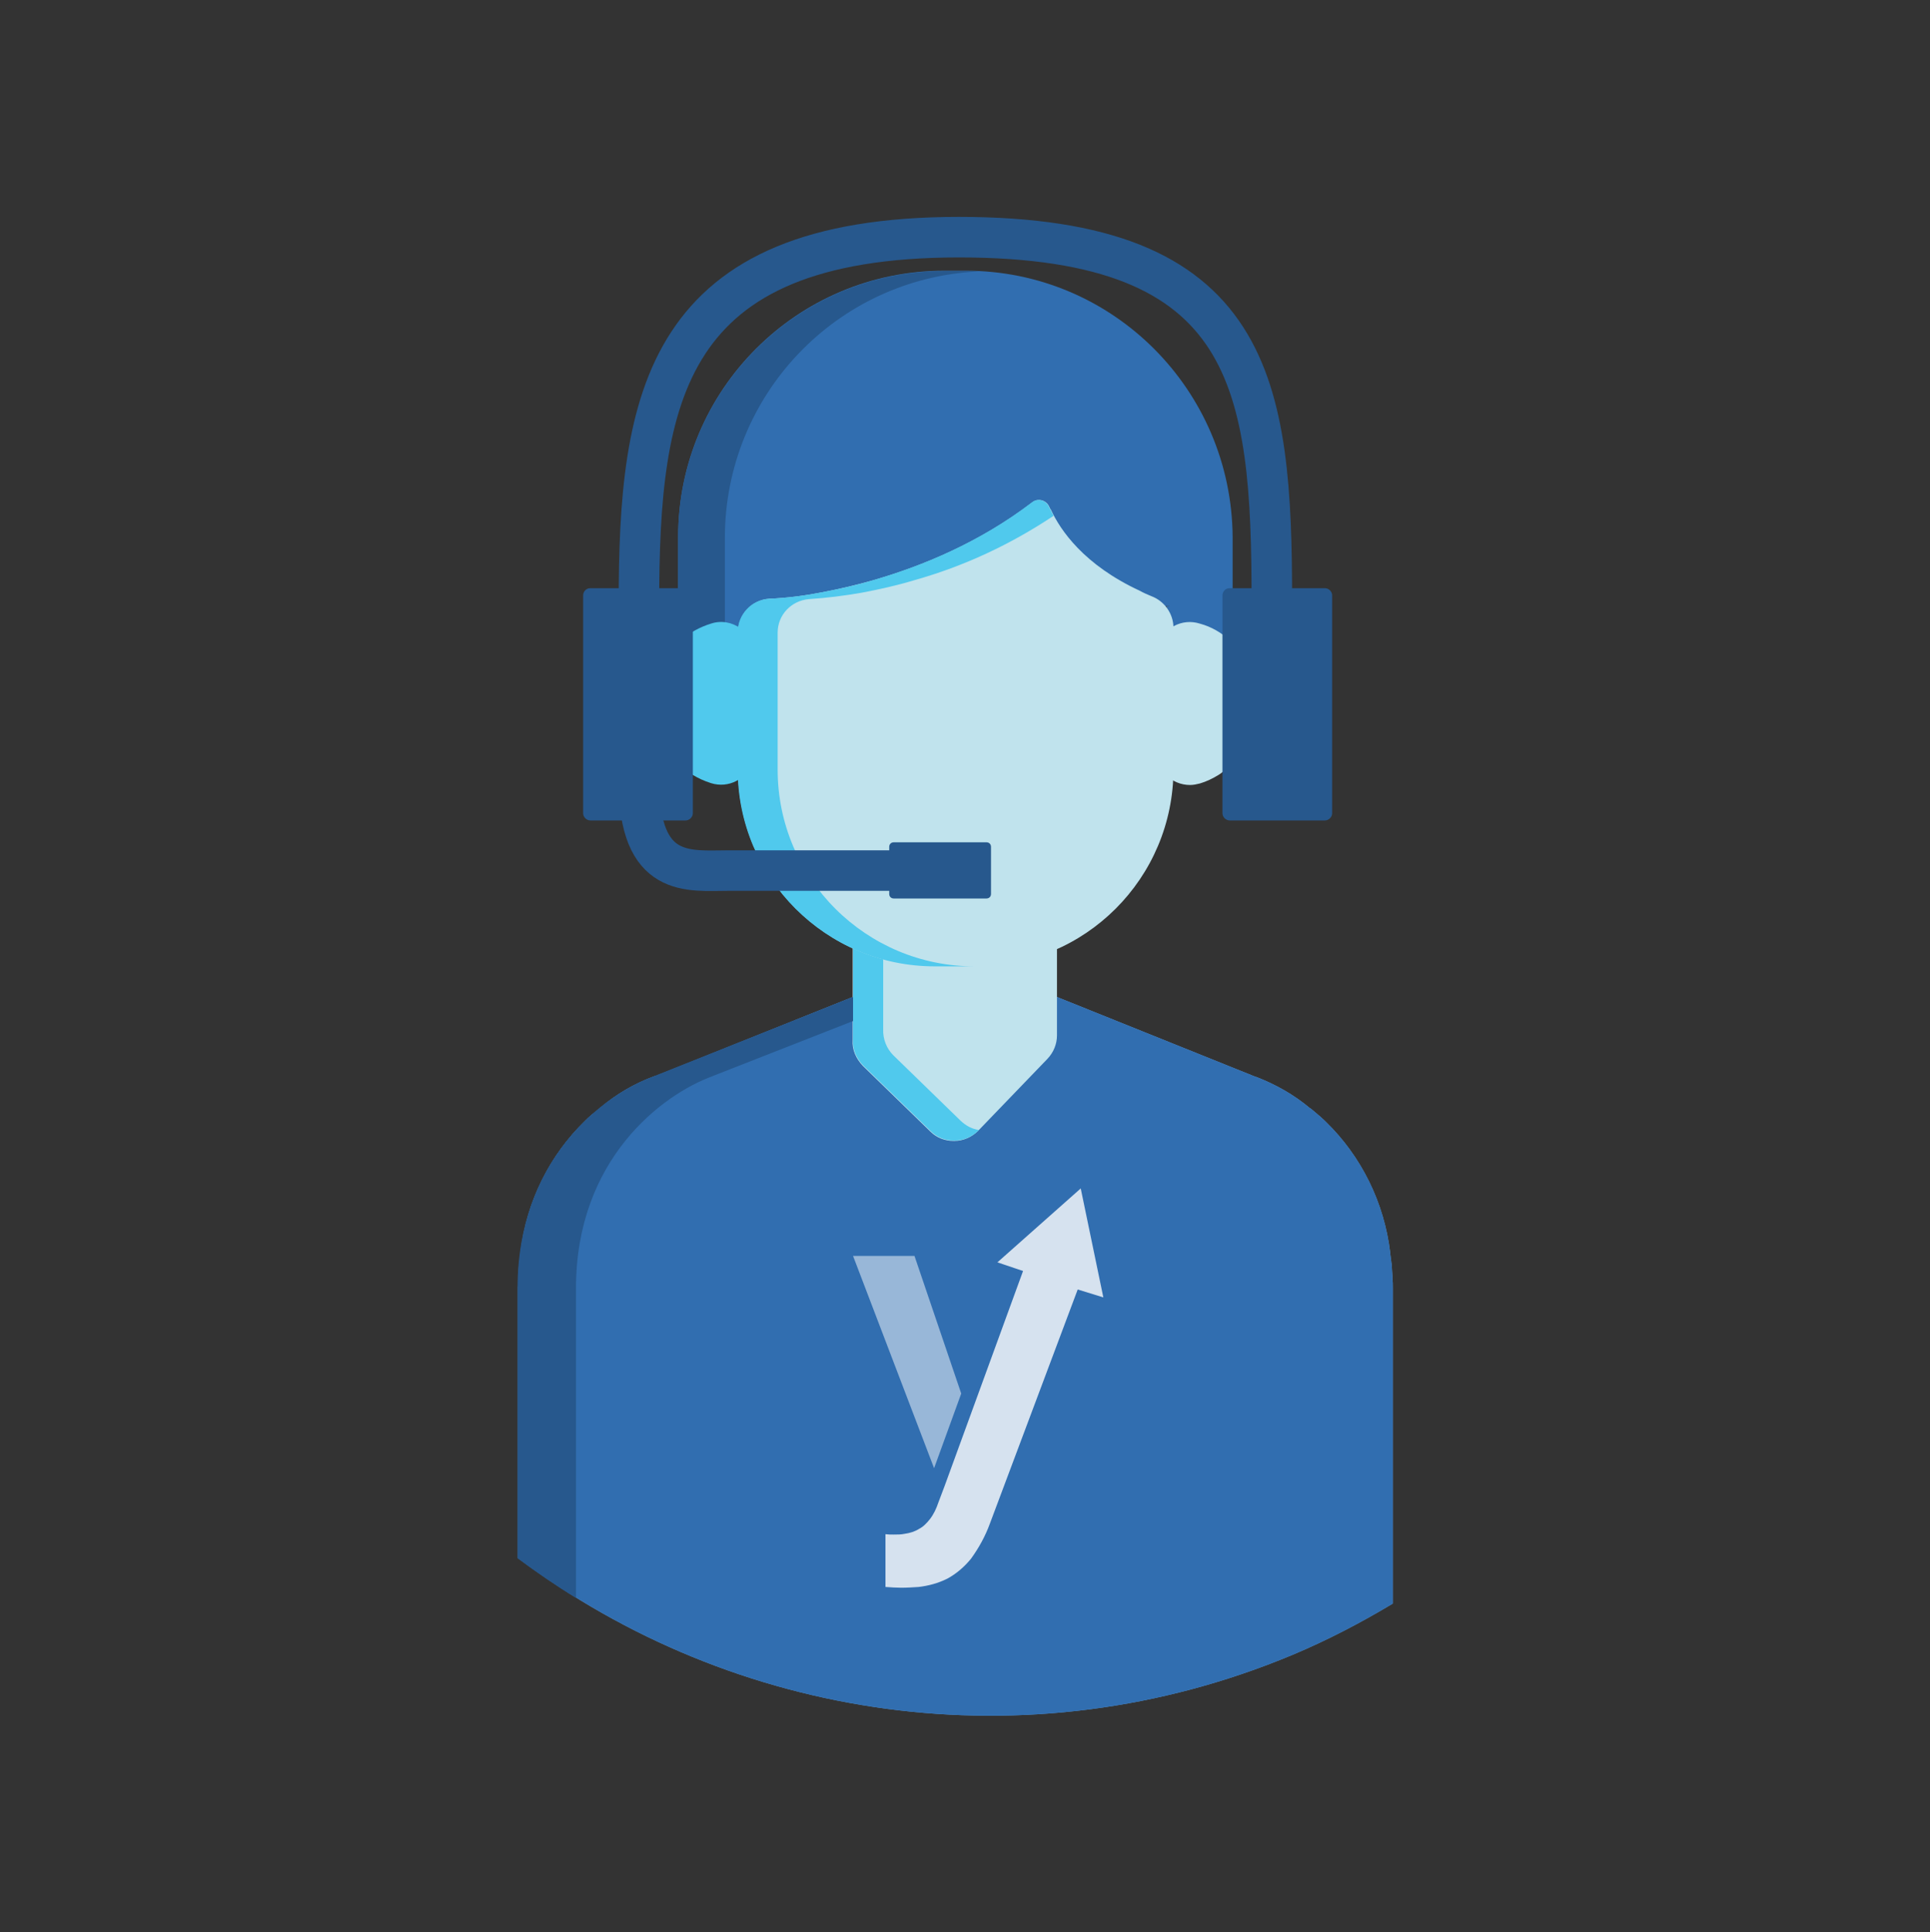 <?xml version="1.0" encoding="utf-8"?>
<!-- Generator: Adobe Illustrator 24.1.0, SVG Export Plug-In . SVG Version: 6.00 Build 0)  -->
<svg version="1.1" id="Layer_1" xmlns="http://www.w3.org/2000/svg" xmlns:xlink="http://www.w3.org/1999/xlink" x="0px" y="0px"
	 viewBox="0 0 512 512.5" style="enable-background:new 0 0 512 512.5;" xml:space="preserve">
<rect x="0" y="0" width="512" height="512.5" fill="#333333" stroke="none"/>
<style type="text/css">
	.st0{fill:#6598CB;}
	.st1{fill:#316EB0;}
	.st2{fill:none;}
	.st3{fill:#EDBA89;}
	.st4{fill:#27588D;}
	.st5{fill:#C0E3ED;}
	.st6{fill:#50C9ED;}
	.st7{fill:none;stroke:#27588D;stroke-width:10.75;stroke-miterlimit:10;}
	.st8{opacity:0.8;fill:#FFFFFF;enable-background:new    ;}
	.st9{opacity:0.5;fill:#FFFFFF;enable-background:new    ;}
</style>
<path class="st0" d="M342.9,438.9c9.3-3.9,18.1-8.5,26.6-13.6v-75.2v-8.4c0-1,0-1.8-0.1-2.8c0-0.1,0-0.3,0-0.4c0-0.4-0.1-1-0.1-1.4
	c0-0.6-0.1-1.2-0.1-1.7c0-0.3-0.1-0.4-0.1-0.7c-0.1-0.8-0.2-1.6-0.3-2.3c0-0.1,0-0.1,0-0.2c-1.6-13.2-7.6-25.5-17.2-34.8l-0.1-0.1
	c-0.4-0.4-0.9-0.8-1.3-1.2c-0.2-0.2-0.4-0.3-0.6-0.5l-0.7-0.6c-0.4-0.3-0.8-0.7-1.2-1l-0.2-0.1c-4.3-3.6-9.1-6.3-14.3-8.3h-0.1
	l-53-21.3l-13.2,13.6L253.4,291l-13.5-13.2l-13.1-13.6l-52.9,21.2h-0.1h-0.1c-5.2,1.9-10.1,4.7-14.3,8.3l-0.1,0.1
	c-0.4,0.3-0.8,0.7-1.2,1c-0.3,0.2-0.5,0.4-0.8,0.6c-0.3,0.2-0.4,0.3-0.6,0.5c-0.4,0.3-0.9,0.8-1.3,1.2l-0.1,0.1
	c-9.6,9.3-15.6,21.6-17.2,34.8v0.2c-0.1,0.8-0.2,1.6-0.3,2.3c0,0.3-0.1,0.4-0.1,0.7c-0.1,0.6-0.1,1.1-0.1,1.7c0,0.4-0.1,0.9-0.1,1.4
	c0,0.1,0,0.3,0,0.4c0,0.9-0.1,1.8-0.1,2.8v8.4v63.3C194.6,456.1,272.3,468.4,342.9,438.9z"/>
<path class="st1" d="M342.9,438.9c9.3-3.9,18.1-8.5,26.6-13.6v-75.2v-8.4c0-1,0-1.8-0.1-2.8c0-0.1,0-0.3,0-0.4c0-0.4-0.1-1-0.1-1.4
	c0-0.6-0.1-1.2-0.1-1.7c0-0.3-0.1-0.4-0.1-0.7c-0.1-0.8-0.2-1.6-0.3-2.3c0-0.1,0-0.1,0-0.2c-1.6-13.2-7.6-25.5-17.2-34.8l-0.1-0.1
	c-0.4-0.4-0.9-0.8-1.3-1.2c-0.2-0.2-0.4-0.3-0.6-0.5l-0.7-0.6c-0.4-0.3-0.8-0.7-1.2-1l-0.2-0.1c-4.3-3.6-9.1-6.3-14.3-8.3h-0.1
	l-53-21.3l-13.2,13.6L253.4,291l-13.5-13.2l-13.1-13.6l-52.9,21.2h-0.1h-0.1c-5.2,1.9-10.1,4.7-14.3,8.3l-0.1,0.1
	c-0.4,0.3-0.8,0.7-1.2,1c-0.3,0.2-0.5,0.4-0.8,0.6c-0.3,0.2-0.4,0.3-0.6,0.5c-0.4,0.3-0.9,0.8-1.3,1.2l-0.1,0.1
	c-9.6,9.3-15.6,21.6-17.2,34.8v0.2c-0.1,0.8-0.2,1.6-0.3,2.3c0,0.3-0.1,0.4-0.1,0.7c-0.1,0.6-0.1,1.1-0.1,1.7c0,0.4-0.1,0.9-0.1,1.4
	c0,0.1,0,0.3,0,0.4c0,0.9-0.1,1.8-0.1,2.8v8.4v63.3C194.6,456.1,272.3,468.4,342.9,438.9z"/>
<circle class="st2" cx="256" cy="256" r="256"/>
<path class="st3" d="M310.2,160.6l-0.7,0.5V161L310.2,160.6L310.2,160.6L310.2,160.6z"/>
<path class="st3" d="M309.4,160.6l-0.2,0.3l-0.1-0.1l0.1-0.3L309.4,160.6z"/>
<path class="st1" d="M256.2,71.8h-5.7c-39,0-70.6,31.6-70.6,70.6v33.2c0,0,16.1-1.6,18.1-9.4l0,0c0.7-0.8,1.2-1.6,1.7-2.5
	c9.1-0.3,51.7-0.6,76.1-30c2.9,8.5,12.7,24.6,31.6,29.6c0.3,1,1,1.9,1.7,2.8l-0.2,0.1c2,7.8,18.1,9.4,18.1,9.4v-33.2
	C326.7,103.4,295.2,71.8,256.2,71.8z M309.4,161.1l0.7-0.5h0.1l-1.1,0.8L309.4,161.1z M309.1,161.3l0.1-0.3l0.3-0.4h0.1l-0.3,0.6
	L309.1,161.3z M307.2,162.8L307.2,162.8l1.7-1.3l-0.4,0.4L307.2,162.8L307.2,162.8z M308.6,162.3l-0.5,1.1l0,0H308l0,0l0.9-1.7l0,0
	L308.6,162.3z"/>
<path class="st4" d="M192.3,160.7v-18.2c0.1-37.7,29.6-68.7,67.2-70.5c-1.1-0.1-2.3-0.1-3.4-0.1h-5.6c-39,0-70.6,31.6-70.6,70.6
	v33.1c0,0,7.1-0.7,12.4-3.5V160.7L192.3,160.7z"/>
<path class="st5" d="M318.3,165.4c-4.7-1.5-9.6,1.1-11.1,5.8c-0.3,0.9-0.4,1.7-0.4,2.7v25.4c0,5,4,8.9,8.9,8.9
	c0.9,0,1.8-0.2,2.6-0.4c1.7-0.5,3.4-1.3,5-2.3c1-0.6,1.7-1.3,2.4-2.2c1-0.5,1.9-1.2,2.6-2c8.1-9.1,7.3-23.1-1.9-31.3
	C324.1,167.8,321.3,166.2,318.3,165.4L318.3,165.4z"/>
<path class="st6" d="M196.5,166.7c-2.3-1.7-5.2-2.2-7.9-1.3c-11.7,3.6-18.2,16.1-14.6,27.7c2.2,6.9,7.6,12.4,14.6,14.6
	c4.7,1.5,9.6-1.1,11.1-5.8c0.3-0.9,0.4-1.7,0.4-2.6v-25.4C200.1,171,198.8,168.3,196.5,166.7z"/>
<path class="st5" d="M277.7,243.4c-1.7-1.7-4.1-2.5-6.5-2.4h-0.3c-0.5,0-1,0.1-1.7,0.2c-3.4,0.8-6.9,1.1-10.4,1.1h-10.9
	c-3.6,0-7.2-0.4-10.7-1.2c-4.8-1.1-9.6,1.9-10.7,6.7c-0.2,0.7-0.3,1.3-0.3,2v26c-0.2,2.6,0.9,5,2.7,6.9l17.9,17.4
	c1.7,1.7,3.9,2.5,6.2,2.5h0.2c2.3,0,4.6-1,6.3-2.7l18.4-19.1c1.6-1.7,2.5-3.9,2.5-6.2v-24.7C280.4,247.4,279.5,245,277.7,243.4z"/>
<path class="st6" d="M254.9,297.3L237,279.9c-1.8-1.8-2.8-4.3-2.7-6.9v-26c0-2.3,0.9-4.4,2.4-6.1c-4.9-0.9-9.5,2.3-10.2,7.2
	c-0.1,0.5-0.2,1-0.2,1.6v26c-0.2,2.6,0.9,5,2.7,6.9l17.9,17.4c1.7,1.7,3.9,2.5,6.2,2.5h0.2c2.3,0,4.6-1,6.3-2.7l0.1-0.1
	C257.7,299.4,256.2,298.5,254.9,297.3z"/>
<path class="st5" d="M305.4,158.1c-1-0.4-2.1-0.9-3-1.4c-14.9-6.9-21.1-16.1-23.6-21.5c-0.2-0.3-0.3-0.4-0.4-0.7
	c-0.6-1.5-2.3-2.3-3.8-1.7c-0.3,0.1-0.5,0.3-0.7,0.4l0,0c-14,10.7-29.2,16.9-41.9,20.6c-4.6,1.3-9.2,2.4-13.9,3.3
	c-4.6,0.9-9.3,1.5-14,1.7c-4.7,0.3-8.3,4.3-8.3,8.9v36.3c0,28.9,23.4,52.3,52.3,52.3H259c28.9,0,52.3-23.4,52.3-52.3v-37.7
	C311.2,162.7,308.9,159.4,305.4,158.1z"/>
<path class="st6" d="M206.3,204.1v-36.3c0-4.7,3.6-8.5,8.3-8.9c4.7-0.3,9.4-0.9,14-1.7c4.7-0.9,9.3-1.9,13.9-3.3
	c13.2-3.7,25.6-9.5,37-17.1c-0.3-0.5-0.5-1-0.8-1.6c-0.2-0.3-0.3-0.4-0.4-0.7c-0.6-1.5-2.3-2.3-3.8-1.7c-0.3,0.1-0.5,0.3-0.7,0.4
	l0,0c-14,10.7-29.2,16.9-41.9,20.6c-4.6,1.4-9.2,2.4-13.9,3.3c-4.6,0.9-9.3,1.5-14,1.7c-4.7,0.3-8.3,4.2-8.3,8.9v36.3
	c0,28.9,23.4,52.3,52.3,52.3h10.7C229.8,256.4,206.3,233,206.3,204.1z"/>
<path class="st4" d="M156.6,156h25.3c1,0,1.9,0.9,1.9,1.9v57.8c0,1-0.9,1.9-1.9,1.9h-25.3c-1,0-1.9-0.9-1.9-1.9v-57.8
	C154.7,156.9,155.5,156,156.6,156z"/>
<path class="st4" d="M326.2,156h25.3c1,0,1.9,0.9,1.9,1.9v57.8c0,1-0.9,1.9-1.9,1.9h-25.3c-1,0-1.9-0.9-1.9-1.9v-57.8
	C324.3,156.9,325.1,156,326.2,156z"/>
<path class="st7" d="M337.4,159.7c0-57.8-4.7-96.8-83-96.8s-84.9,42.3-84.9,97.4v46.9c0,25.9,13.2,23.7,23.7,23.7h55.1"/>
<path class="st4" d="M237.1,223.4h24.6c0.7,0,1.2,0.5,1.2,1.2v12.5c0,0.7-0.5,1.2-1.2,1.2h-24.6c-0.7,0-1.2-0.5-1.2-1.2v-12.5
	C235.9,223.9,236.4,223.4,237.1,223.4z"/>
<path class="st8" d="M292.7,344.1l-6-28.9l-22.1,19.6l6.8,2.3l-20.8,57l-1.7,4.5c-0.5,1.5-1.2,3-2.2,4.3c-0.8,1-1.7,2-2.9,2.6
	c-1.1,0.7-2.4,1.1-3.8,1.3c-1,0.2-1.9,0.2-2.9,0.2c-0.7,0-1.4,0-2.2-0.1v14c1.4,0.1,2.9,0.2,4.2,0.2c1.6,0,3.1-0.1,4.6-0.2
	c2.6-0.3,5.2-1,7.6-2.2c2.4-1.3,4.5-3.1,6.3-5.3c2.1-2.9,3.8-6,5-9.3l23.3-62.1L292.7,344.1z"/>
<polygon class="st9" points="255,369.6 242.6,333.1 226.3,333.1 247.8,389.4 "/>
<path class="st4" d="M152.8,341.7c0-34.2,22.8-51.4,36.3-56.3l0.2-0.1l37-14.5l0-6.4l-52.5,20.9l-0.2,0.1
	c-13.5,4.8-36.3,22.1-36.3,56.3v71.6c5,3.7,10.2,7.3,15.5,10.5V341.7z"/>
</svg>
